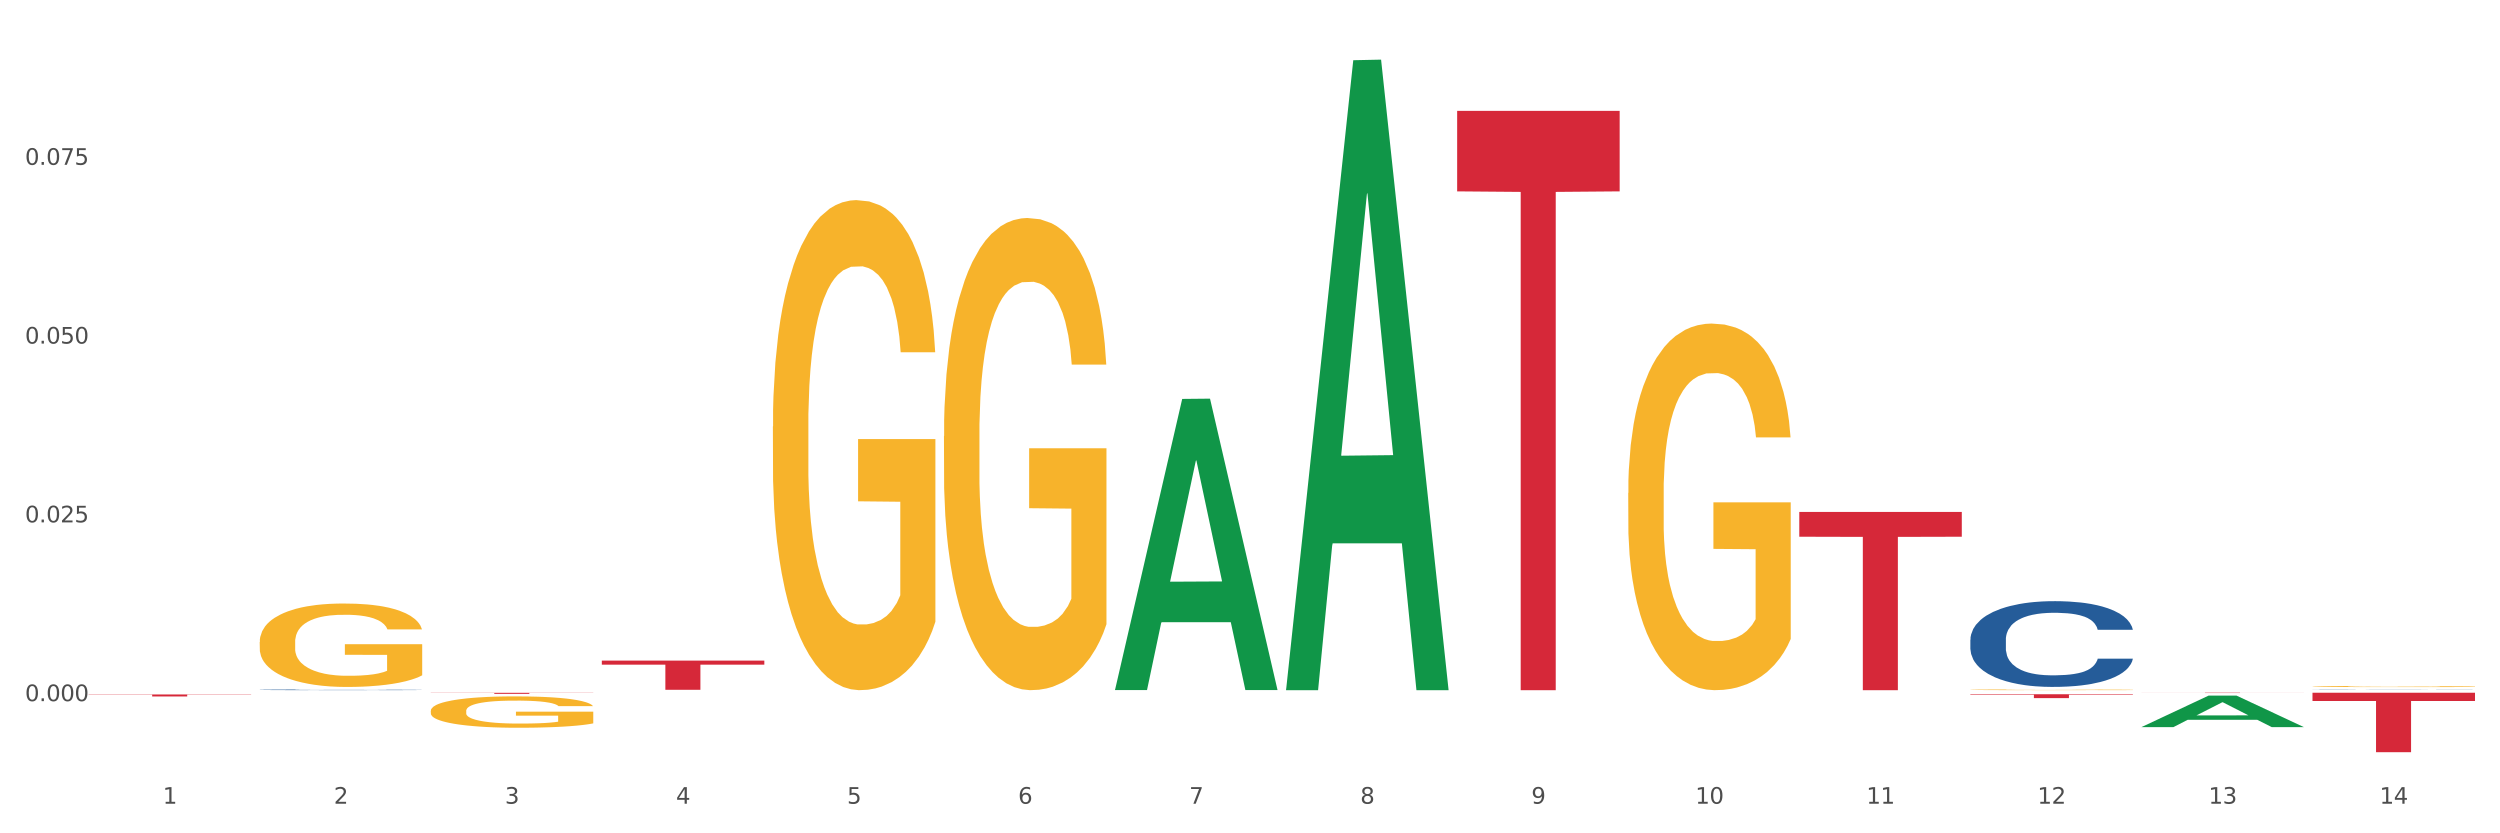 <?xml version="1.0" encoding="utf-8" standalone="no"?>
<!DOCTYPE svg PUBLIC "-//W3C//DTD SVG 1.1//EN"
  "http://www.w3.org/Graphics/SVG/1.1/DTD/svg11.dtd">
<svg xmlns:xlink="http://www.w3.org/1999/xlink" width="1080pt" height="360pt" viewBox="0 0 1080 360" xmlns="http://www.w3.org/2000/svg" version="1.1">
 <rect x="0" y="0" width="1080" height="360" fill="#333333" stroke="none"/>
 <defs>
  <style type="text/css">*{stroke-linejoin: round; stroke-linecap: butt}</style>
 </defs>
 <g id="figure_1">
  <g id="patch_1">
   <path d="M 0 360 
L 1080 360 
L 1080 0 
L 0 0 
z
" style="fill: #ffffff; stroke: #ffffff; stroke-linejoin: miter"/>
  </g>
  <g id="axes_1">
   <g id="matplotlib.axis_1">
    <g id="xtick_1">
     <g id="text_1">
      <!-- 1 -->
      <g style="fill: #4d4d4d" transform="translate(70.332 347.204) scale(0.096 -0.096)">
       <defs>
        <path id="DejaVuSans-31" d="M 794 531 
L 1825 531 
L 1825 4091 
L 703 3866 
L 703 4441 
L 1819 4666 
L 2450 4666 
L 2450 531 
L 3481 531 
L 3481 0 
L 794 0 
L 794 531 
z
" transform="scale(0.016)"/>
       </defs>
       <use xlink:href="#DejaVuSans-31"/>
      </g>
     </g>
    </g>
    <g id="xtick_2">
     <g id="text_2">
      <!-- 2 -->
      <g style="fill: #4d4d4d" transform="translate(144.233 347.204) scale(0.096 -0.096)">
       <defs>
        <path id="DejaVuSans-32" d="M 1228 531 
L 3431 531 
L 3431 0 
L 469 0 
L 469 531 
Q 828 903 1448 1529 
Q 2069 2156 2228 2338 
Q 2531 2678 2651 2914 
Q 2772 3150 2772 3378 
Q 2772 3750 2511 3984 
Q 2250 4219 1831 4219 
Q 1534 4219 1204 4116 
Q 875 4013 500 3803 
L 500 4441 
Q 881 4594 1212 4672 
Q 1544 4750 1819 4750 
Q 2544 4750 2975 4387 
Q 3406 4025 3406 3419 
Q 3406 3131 3298 2873 
Q 3191 2616 2906 2266 
Q 2828 2175 2409 1742 
Q 1991 1309 1228 531 
z
" transform="scale(0.016)"/>
       </defs>
       <use xlink:href="#DejaVuSans-32"/>
      </g>
     </g>
    </g>
    <g id="xtick_3">
     <g id="text_3">
      <!-- 3 -->
      <g style="fill: #4d4d4d" transform="translate(218.134 347.204) scale(0.096 -0.096)">
       <defs>
        <path id="DejaVuSans-33" d="M 2597 2516 
Q 3050 2419 3304 2112 
Q 3559 1806 3559 1356 
Q 3559 666 3084 287 
Q 2609 -91 1734 -91 
Q 1441 -91 1130 -33 
Q 819 25 488 141 
L 488 750 
Q 750 597 1062 519 
Q 1375 441 1716 441 
Q 2309 441 2620 675 
Q 2931 909 2931 1356 
Q 2931 1769 2642 2001 
Q 2353 2234 1838 2234 
L 1294 2234 
L 1294 2753 
L 1863 2753 
Q 2328 2753 2575 2939 
Q 2822 3125 2822 3475 
Q 2822 3834 2567 4026 
Q 2313 4219 1838 4219 
Q 1578 4219 1281 4162 
Q 984 4106 628 3988 
L 628 4550 
Q 988 4650 1302 4700 
Q 1616 4750 1894 4750 
Q 2613 4750 3031 4423 
Q 3450 4097 3450 3541 
Q 3450 3153 3228 2886 
Q 3006 2619 2597 2516 
z
" transform="scale(0.016)"/>
       </defs>
       <use xlink:href="#DejaVuSans-33"/>
      </g>
     </g>
    </g>
    <g id="xtick_4">
     <g id="text_4">
      <!-- 4 -->
      <g style="fill: #4d4d4d" transform="translate(292.034 347.204) scale(0.096 -0.096)">
       <defs>
        <path id="DejaVuSans-34" d="M 2419 4116 
L 825 1625 
L 2419 1625 
L 2419 4116 
z
M 2253 4666 
L 3047 4666 
L 3047 1625 
L 3713 1625 
L 3713 1100 
L 3047 1100 
L 3047 0 
L 2419 0 
L 2419 1100 
L 313 1100 
L 313 1709 
L 2253 4666 
z
" transform="scale(0.016)"/>
       </defs>
       <use xlink:href="#DejaVuSans-34"/>
      </g>
     </g>
    </g>
    <g id="xtick_5">
     <g id="text_5">
      <!-- 5 -->
      <g style="fill: #4d4d4d" transform="translate(365.935 347.204) scale(0.096 -0.096)">
       <defs>
        <path id="DejaVuSans-35" d="M 691 4666 
L 3169 4666 
L 3169 4134 
L 1269 4134 
L 1269 2991 
Q 1406 3038 1543 3061 
Q 1681 3084 1819 3084 
Q 2600 3084 3056 2656 
Q 3513 2228 3513 1497 
Q 3513 744 3044 326 
Q 2575 -91 1722 -91 
Q 1428 -91 1123 -41 
Q 819 9 494 109 
L 494 744 
Q 775 591 1075 516 
Q 1375 441 1709 441 
Q 2250 441 2565 725 
Q 2881 1009 2881 1497 
Q 2881 1984 2565 2268 
Q 2250 2553 1709 2553 
Q 1456 2553 1204 2497 
Q 953 2441 691 2322 
L 691 4666 
z
" transform="scale(0.016)"/>
       </defs>
       <use xlink:href="#DejaVuSans-35"/>
      </g>
     </g>
    </g>
    <g id="xtick_6">
     <g id="text_6">
      <!-- 6 -->
      <g style="fill: #4d4d4d" transform="translate(439.836 347.204) scale(0.096 -0.096)">
       <defs>
        <path id="DejaVuSans-36" d="M 2113 2584 
Q 1688 2584 1439 2293 
Q 1191 2003 1191 1497 
Q 1191 994 1439 701 
Q 1688 409 2113 409 
Q 2538 409 2786 701 
Q 3034 994 3034 1497 
Q 3034 2003 2786 2293 
Q 2538 2584 2113 2584 
z
M 3366 4563 
L 3366 3988 
Q 3128 4100 2886 4159 
Q 2644 4219 2406 4219 
Q 1781 4219 1451 3797 
Q 1122 3375 1075 2522 
Q 1259 2794 1537 2939 
Q 1816 3084 2150 3084 
Q 2853 3084 3261 2657 
Q 3669 2231 3669 1497 
Q 3669 778 3244 343 
Q 2819 -91 2113 -91 
Q 1303 -91 875 529 
Q 447 1150 447 2328 
Q 447 3434 972 4092 
Q 1497 4750 2381 4750 
Q 2619 4750 2861 4703 
Q 3103 4656 3366 4563 
z
" transform="scale(0.016)"/>
       </defs>
       <use xlink:href="#DejaVuSans-36"/>
      </g>
     </g>
    </g>
    <g id="xtick_7">
     <g id="text_7">
      <!-- 7 -->
      <g style="fill: #4d4d4d" transform="translate(513.737 347.204) scale(0.096 -0.096)">
       <defs>
        <path id="DejaVuSans-37" d="M 525 4666 
L 3525 4666 
L 3525 4397 
L 1831 0 
L 1172 0 
L 2766 4134 
L 525 4134 
L 525 4666 
z
" transform="scale(0.016)"/>
       </defs>
       <use xlink:href="#DejaVuSans-37"/>
      </g>
     </g>
    </g>
    <g id="xtick_8">
     <g id="text_8">
      <!-- 8 -->
      <g style="fill: #4d4d4d" transform="translate(587.638 347.204) scale(0.096 -0.096)">
       <defs>
        <path id="DejaVuSans-38" d="M 2034 2216 
Q 1584 2216 1326 1975 
Q 1069 1734 1069 1313 
Q 1069 891 1326 650 
Q 1584 409 2034 409 
Q 2484 409 2743 651 
Q 3003 894 3003 1313 
Q 3003 1734 2745 1975 
Q 2488 2216 2034 2216 
z
M 1403 2484 
Q 997 2584 770 2862 
Q 544 3141 544 3541 
Q 544 4100 942 4425 
Q 1341 4750 2034 4750 
Q 2731 4750 3128 4425 
Q 3525 4100 3525 3541 
Q 3525 3141 3298 2862 
Q 3072 2584 2669 2484 
Q 3125 2378 3379 2068 
Q 3634 1759 3634 1313 
Q 3634 634 3220 271 
Q 2806 -91 2034 -91 
Q 1263 -91 848 271 
Q 434 634 434 1313 
Q 434 1759 690 2068 
Q 947 2378 1403 2484 
z
M 1172 3481 
Q 1172 3119 1398 2916 
Q 1625 2713 2034 2713 
Q 2441 2713 2670 2916 
Q 2900 3119 2900 3481 
Q 2900 3844 2670 4047 
Q 2441 4250 2034 4250 
Q 1625 4250 1398 4047 
Q 1172 3844 1172 3481 
z
" transform="scale(0.016)"/>
       </defs>
       <use xlink:href="#DejaVuSans-38"/>
      </g>
     </g>
    </g>
    <g id="xtick_9">
     <g id="text_9">
      <!-- 9 -->
      <g style="fill: #4d4d4d" transform="translate(661.539 347.204) scale(0.096 -0.096)">
       <defs>
        <path id="DejaVuSans-39" d="M 703 97 
L 703 672 
Q 941 559 1184 500 
Q 1428 441 1663 441 
Q 2288 441 2617 861 
Q 2947 1281 2994 2138 
Q 2813 1869 2534 1725 
Q 2256 1581 1919 1581 
Q 1219 1581 811 2004 
Q 403 2428 403 3163 
Q 403 3881 828 4315 
Q 1253 4750 1959 4750 
Q 2769 4750 3195 4129 
Q 3622 3509 3622 2328 
Q 3622 1225 3098 567 
Q 2575 -91 1691 -91 
Q 1453 -91 1209 -44 
Q 966 3 703 97 
z
M 1959 2075 
Q 2384 2075 2632 2365 
Q 2881 2656 2881 3163 
Q 2881 3666 2632 3958 
Q 2384 4250 1959 4250 
Q 1534 4250 1286 3958 
Q 1038 3666 1038 3163 
Q 1038 2656 1286 2365 
Q 1534 2075 1959 2075 
z
" transform="scale(0.016)"/>
       </defs>
       <use xlink:href="#DejaVuSans-39"/>
      </g>
     </g>
    </g>
    <g id="xtick_10">
     <g id="text_10">
      <!-- 10 -->
      <g style="fill: #4d4d4d" transform="translate(732.386 347.204) scale(0.096 -0.096)">
       <defs>
        <path id="DejaVuSans-30" d="M 2034 4250 
Q 1547 4250 1301 3770 
Q 1056 3291 1056 2328 
Q 1056 1369 1301 889 
Q 1547 409 2034 409 
Q 2525 409 2770 889 
Q 3016 1369 3016 2328 
Q 3016 3291 2770 3770 
Q 2525 4250 2034 4250 
z
M 2034 4750 
Q 2819 4750 3233 4129 
Q 3647 3509 3647 2328 
Q 3647 1150 3233 529 
Q 2819 -91 2034 -91 
Q 1250 -91 836 529 
Q 422 1150 422 2328 
Q 422 3509 836 4129 
Q 1250 4750 2034 4750 
z
" transform="scale(0.016)"/>
       </defs>
       <use xlink:href="#DejaVuSans-31"/>
       <use xlink:href="#DejaVuSans-30" transform="translate(63.623 0)"/>
      </g>
     </g>
    </g>
    <g id="xtick_11">
     <g id="text_11">
      <!-- 11 -->
      <g style="fill: #4d4d4d" transform="translate(806.287 347.204) scale(0.096 -0.096)">
       <use xlink:href="#DejaVuSans-31"/>
       <use xlink:href="#DejaVuSans-31" transform="translate(63.623 0)"/>
      </g>
     </g>
    </g>
    <g id="xtick_12">
     <g id="text_12">
      <!-- 12 -->
      <g style="fill: #4d4d4d" transform="translate(880.187 347.204) scale(0.096 -0.096)">
       <use xlink:href="#DejaVuSans-31"/>
       <use xlink:href="#DejaVuSans-32" transform="translate(63.623 0)"/>
      </g>
     </g>
    </g>
    <g id="xtick_13">
     <g id="text_13">
      <!-- 13 -->
      <g style="fill: #4d4d4d" transform="translate(954.088 347.204) scale(0.096 -0.096)">
       <use xlink:href="#DejaVuSans-31"/>
       <use xlink:href="#DejaVuSans-33" transform="translate(63.623 0)"/>
      </g>
     </g>
    </g>
    <g id="xtick_14">
     <g id="text_14">
      <!-- 14 -->
      <g style="fill: #4d4d4d" transform="translate(1027.989 347.204) scale(0.096 -0.096)">
       <use xlink:href="#DejaVuSans-31"/>
       <use xlink:href="#DejaVuSans-34" transform="translate(63.623 0)"/>
      </g>
     </g>
    </g>
    <g id="xtick_15"/>
    <g id="xtick_16"/>
    <g id="xtick_17"/>
    <g id="xtick_18"/>
    <g id="xtick_19"/>
    <g id="xtick_20"/>
    <g id="xtick_21"/>
    <g id="xtick_22"/>
    <g id="xtick_23"/>
    <g id="xtick_24"/>
    <g id="xtick_25"/>
    <g id="xtick_26"/>
    <g id="xtick_27"/>
   </g>
   <g id="matplotlib.axis_2">
    <g id="ytick_1">
     <g id="text_15">
      <!-- 0.000 -->
      <g style="fill: #4d4d4d" transform="translate(10.8 302.898) scale(0.096 -0.096)">
       <defs>
        <path id="DejaVuSans-2e" d="M 684 794 
L 1344 794 
L 1344 0 
L 684 0 
L 684 794 
z
" transform="scale(0.016)"/>
       </defs>
       <use xlink:href="#DejaVuSans-30"/>
       <use xlink:href="#DejaVuSans-2e" transform="translate(63.623 0)"/>
       <use xlink:href="#DejaVuSans-30" transform="translate(95.41 0)"/>
       <use xlink:href="#DejaVuSans-30" transform="translate(159.033 0)"/>
       <use xlink:href="#DejaVuSans-30" transform="translate(222.656 0)"/>
      </g>
     </g>
    </g>
    <g id="ytick_2">
     <g id="text_16">
      <!-- 0.025 -->
      <g style="fill: #4d4d4d" transform="translate(10.8 225.666) scale(0.096 -0.096)">
       <use xlink:href="#DejaVuSans-30"/>
       <use xlink:href="#DejaVuSans-2e" transform="translate(63.623 0)"/>
       <use xlink:href="#DejaVuSans-30" transform="translate(95.41 0)"/>
       <use xlink:href="#DejaVuSans-32" transform="translate(159.033 0)"/>
       <use xlink:href="#DejaVuSans-35" transform="translate(222.656 0)"/>
      </g>
     </g>
    </g>
    <g id="ytick_3">
     <g id="text_17">
      <!-- 0.050 -->
      <g style="fill: #4d4d4d" transform="translate(10.8 148.434) scale(0.096 -0.096)">
       <use xlink:href="#DejaVuSans-30"/>
       <use xlink:href="#DejaVuSans-2e" transform="translate(63.623 0)"/>
       <use xlink:href="#DejaVuSans-30" transform="translate(95.41 0)"/>
       <use xlink:href="#DejaVuSans-35" transform="translate(159.033 0)"/>
       <use xlink:href="#DejaVuSans-30" transform="translate(222.656 0)"/>
      </g>
     </g>
    </g>
    <g id="ytick_4">
     <g id="text_18">
      <!-- 0.075 -->
      <g style="fill: #4d4d4d" transform="translate(10.8 71.202) scale(0.096 -0.096)">
       <use xlink:href="#DejaVuSans-30"/>
       <use xlink:href="#DejaVuSans-2e" transform="translate(63.623 0)"/>
       <use xlink:href="#DejaVuSans-30" transform="translate(95.41 0)"/>
       <use xlink:href="#DejaVuSans-37" transform="translate(159.033 0)"/>
       <use xlink:href="#DejaVuSans-35" transform="translate(222.656 0)"/>
      </g>
     </g>
    </g>
    <g id="ytick_5"/>
    <g id="ytick_6"/>
    <g id="ytick_7"/>
    <g id="ytick_8"/>
   </g>
   <g id="PolyCollection_1">
    <path d="M 481.688 297.869 
L 481.761 297.751 
L 510.711 172.334 
L 522.726 172.215 
L 551.894 298.105 
L 537.998 298.105 
L 531.701 268.79 
L 501.809 268.79 
L 501.592 269.263 
L 495.512 298.105 
L 481.688 298.105 
L 481.688 297.869 
L 505.573 251.296 
L 527.937 251.177 
L 516.863 199.048 
L 516.719 198.812 
L 516.574 199.167 
L 505.5 251.177 
L 505.573 251.296 
L 481.688 297.869 
z
" clip-path="url(#p46615ae457)" style="fill: #109648"/>
    <path d="M 555.589 297.645 
L 555.661 297.389 
L 584.612 26.015 
L 596.627 25.759 
L 625.795 298.157 
L 611.898 298.157 
L 605.602 234.725 
L 575.71 234.725 
L 575.493 235.748 
L 569.413 298.157 
L 555.589 298.157 
L 555.589 297.645 
L 579.473 196.871 
L 601.838 196.615 
L 590.764 83.82 
L 590.62 83.308 
L 590.475 84.075 
L 579.401 196.615 
L 579.473 196.871 
L 555.589 297.645 
z
" clip-path="url(#p46615ae457)" style="fill: #109648"/>
    <path d="M 925.093 314.092 
L 925.166 314.079 
L 954.117 300.498 
L 966.131 300.485 
L 995.299 314.118 
L 981.403 314.118 
L 975.106 310.943 
L 945.214 310.943 
L 944.997 310.994 
L 938.917 314.118 
L 925.093 314.118 
L 925.093 314.092 
L 948.978 309.049 
L 971.342 309.036 
L 960.269 303.391 
L 960.124 303.365 
L 959.979 303.404 
L 948.905 309.036 
L 948.978 309.049 
L 925.093 314.092 
z
" clip-path="url(#p46615ae457)" style="fill: #109648"/>
    <path d="M 112.184 297.994 
L 112.267 297.994 
L 112.267 297.986 
L 112.516 297.976 
L 113.429 297.957 
L 114.59 297.943 
L 116.582 297.926 
L 117.661 297.919 
L 119.072 297.911 
L 121.976 297.898 
L 125.296 297.888 
L 127.619 297.882 
L 129.362 297.878 
L 133.262 297.871 
L 135.503 297.868 
L 137.826 297.866 
L 139.818 297.864 
L 143.137 297.862 
L 145.793 297.861 
L 148.863 297.861 
L 151.436 297.861 
L 154.838 297.862 
L 159.818 297.866 
L 161.726 297.868 
L 164.299 297.871 
L 166.954 297.875 
L 169.112 297.879 
L 171.602 297.886 
L 174.174 297.894 
L 176.664 297.904 
L 178.406 297.913 
L 179.817 297.923 
L 181.062 297.936 
L 181.975 297.949 
L 182.39 297.96 
L 167.203 297.96 
L 166.788 297.95 
L 165.959 297.939 
L 165.129 297.932 
L 164.216 297.926 
L 162.805 297.919 
L 161.56 297.915 
L 159.486 297.91 
L 157.577 297.906 
L 156 297.905 
L 154.092 297.903 
L 150.025 297.901 
L 147.121 297.901 
L 145.295 297.902 
L 143.055 297.903 
L 141.146 297.905 
L 138.905 297.908 
L 137.163 297.912 
L 135.42 297.916 
L 134.424 297.92 
L 132.93 297.926 
L 131.934 297.93 
L 130.607 297.939 
L 129.86 297.945 
L 128.532 297.96 
L 127.951 297.971 
L 127.702 297.979 
L 127.536 297.988 
L 127.536 298.03 
L 128.034 298.049 
L 128.449 298.057 
L 129.113 298.066 
L 130.358 298.078 
L 132.183 298.09 
L 134.092 298.098 
L 135.669 298.103 
L 137.163 298.107 
L 138.656 298.11 
L 140.482 298.113 
L 141.976 298.114 
L 144.216 298.116 
L 146.872 298.117 
L 148.946 298.117 
L 153.179 298.115 
L 155.087 298.114 
L 156.913 298.112 
L 158.905 298.109 
L 160.481 298.106 
L 161.394 298.103 
L 162.888 298.098 
L 164.05 298.093 
L 165.046 298.087 
L 165.71 298.081 
L 166.456 298.073 
L 167.037 298.064 
L 167.203 298.059 
L 182.39 298.059 
L 182.058 298.069 
L 181.477 298.078 
L 180.315 298.091 
L 179.402 298.098 
L 177.991 298.107 
L 176.498 298.115 
L 174.423 298.123 
L 172.514 298.129 
L 170.523 298.135 
L 168.365 298.14 
L 164.465 298.146 
L 163.054 298.148 
L 160.067 298.151 
L 157.743 298.153 
L 154.341 298.155 
L 150.855 298.156 
L 147.204 298.157 
L 143.967 298.156 
L 140.399 298.154 
L 138.158 298.153 
L 135.669 298.15 
L 132.764 298.147 
L 130.026 298.142 
L 127.453 298.137 
L 125.047 298.13 
L 122.806 298.123 
L 119.902 298.112 
L 117.744 298.1 
L 116.167 298.09 
L 115.088 298.081 
L 114.01 298.07 
L 113.429 298.062 
L 112.516 298.043 
L 112.184 298.025 
L 112.184 297.994 
z
" clip-path="url(#p46615ae457)" style="fill: #255c99"/>
    <path d="M 998.994 297.973 
L 999.077 297.973 
L 999.077 297.97 
L 999.326 297.965 
L 1000.239 297.958 
L 1001.401 297.952 
L 1003.392 297.945 
L 1004.471 297.943 
L 1005.882 297.939 
L 1008.786 297.934 
L 1012.106 297.93 
L 1014.43 297.928 
L 1016.172 297.926 
L 1020.073 297.923 
L 1022.313 297.922 
L 1024.637 297.921 
L 1026.628 297.921 
L 1029.948 297.92 
L 1032.603 297.92 
L 1035.674 297.919 
L 1038.246 297.92 
L 1041.649 297.92 
L 1046.628 297.921 
L 1048.537 297.922 
L 1051.109 297.923 
L 1053.765 297.925 
L 1055.922 297.927 
L 1058.412 297.929 
L 1060.984 297.933 
L 1063.474 297.937 
L 1065.217 297.94 
L 1066.627 297.944 
L 1067.872 297.949 
L 1068.785 297.955 
L 1069.2 297.959 
L 1054.014 297.959 
L 1053.599 297.955 
L 1052.769 297.951 
L 1051.939 297.948 
L 1051.026 297.945 
L 1049.615 297.943 
L 1048.371 297.941 
L 1046.296 297.939 
L 1044.387 297.938 
L 1042.811 297.937 
L 1040.902 297.936 
L 1036.836 297.936 
L 1033.931 297.936 
L 1032.105 297.936 
L 1029.865 297.936 
L 1027.956 297.937 
L 1025.716 297.938 
L 1023.973 297.94 
L 1022.23 297.942 
L 1021.234 297.943 
L 1019.741 297.945 
L 1018.745 297.947 
L 1017.417 297.951 
L 1016.67 297.953 
L 1015.342 297.959 
L 1014.761 297.964 
L 1014.512 297.967 
L 1014.347 297.97 
L 1014.347 297.987 
L 1014.844 297.995 
L 1015.259 297.998 
L 1015.923 298.002 
L 1017.168 298.007 
L 1018.994 298.011 
L 1020.902 298.015 
L 1022.479 298.017 
L 1023.973 298.018 
L 1025.467 298.019 
L 1027.292 298.02 
L 1028.786 298.021 
L 1031.027 298.022 
L 1033.682 298.022 
L 1035.757 298.022 
L 1039.989 298.021 
L 1041.898 298.021 
L 1043.723 298.02 
L 1045.715 298.019 
L 1047.292 298.018 
L 1048.205 298.017 
L 1049.698 298.015 
L 1050.86 298.013 
L 1051.856 298.01 
L 1052.52 298.008 
L 1053.267 298.005 
L 1053.848 298.001 
L 1054.014 297.999 
L 1069.2 297.999 
L 1068.868 298.003 
L 1068.287 298.007 
L 1067.125 298.012 
L 1066.213 298.015 
L 1064.802 298.018 
L 1063.308 298.021 
L 1061.233 298.025 
L 1059.325 298.027 
L 1057.333 298.029 
L 1055.175 298.031 
L 1051.275 298.034 
L 1049.864 298.035 
L 1046.877 298.036 
L 1044.553 298.037 
L 1041.151 298.038 
L 1037.665 298.038 
L 1034.014 298.038 
L 1030.778 298.038 
L 1027.209 298.037 
L 1024.969 298.037 
L 1022.479 298.036 
L 1019.575 298.034 
L 1016.836 298.032 
L 1014.264 298.03 
L 1011.857 298.028 
L 1009.616 298.025 
L 1006.712 298.02 
L 1004.554 298.016 
L 1002.977 298.011 
L 1001.899 298.008 
L 1000.82 298.003 
L 1000.239 298 
L 999.326 297.992 
L 998.994 297.985 
L 998.994 297.973 
z
" clip-path="url(#p46615ae457)" style="fill: #255c99"/>
    <path d="M 851.192 276.347 
L 851.275 276.314 
L 851.275 275.366 
L 851.524 274.08 
L 852.437 271.712 
L 853.599 269.918 
L 855.591 267.82 
L 856.67 266.941 
L 858.08 265.959 
L 860.985 264.369 
L 864.304 263.016 
L 866.628 262.271 
L 868.37 261.798 
L 872.271 260.952 
L 874.511 260.579 
L 876.835 260.275 
L 878.827 260.072 
L 882.146 259.835 
L 884.802 259.733 
L 887.872 259.7 
L 890.445 259.733 
L 893.847 259.869 
L 898.826 260.275 
L 900.735 260.512 
L 903.307 260.918 
L 905.963 261.459 
L 908.121 262.001 
L 910.61 262.779 
L 913.183 263.794 
L 915.672 265.08 
L 917.415 266.264 
L 918.826 267.516 
L 920.071 269.039 
L 920.983 270.697 
L 921.398 272.084 
L 906.212 272.084 
L 905.797 270.832 
L 904.967 269.478 
L 904.137 268.565 
L 903.224 267.82 
L 901.814 266.975 
L 900.569 266.433 
L 898.494 265.79 
L 896.586 265.384 
L 895.009 265.147 
L 893.1 264.944 
L 889.034 264.741 
L 886.129 264.741 
L 884.304 264.809 
L 882.063 264.978 
L 880.154 265.215 
L 877.914 265.621 
L 876.171 266.061 
L 874.428 266.636 
L 873.433 267.042 
L 871.939 267.787 
L 870.943 268.396 
L 869.615 269.445 
L 868.868 270.189 
L 867.541 272.118 
L 866.96 273.539 
L 866.711 274.52 
L 866.545 275.603 
L 866.545 280.882 
L 867.043 283.25 
L 867.458 284.265 
L 868.122 285.416 
L 869.366 286.904 
L 871.192 288.359 
L 873.101 289.408 
L 874.677 290.051 
L 876.171 290.525 
L 877.665 290.897 
L 879.491 291.236 
L 880.984 291.439 
L 883.225 291.642 
L 885.88 291.743 
L 887.955 291.743 
L 892.187 291.574 
L 894.096 291.405 
L 895.922 291.168 
L 897.913 290.796 
L 899.49 290.39 
L 900.403 290.085 
L 901.897 289.442 
L 903.058 288.765 
L 904.054 287.987 
L 904.718 287.311 
L 905.465 286.295 
L 906.046 285.145 
L 906.212 284.536 
L 921.398 284.536 
L 921.066 285.754 
L 920.485 286.938 
L 919.324 288.529 
L 918.411 289.442 
L 917 290.559 
L 915.506 291.506 
L 913.432 292.555 
L 911.523 293.333 
L 909.531 294.01 
L 907.374 294.619 
L 903.473 295.465 
L 902.063 295.702 
L 899.075 296.108 
L 896.752 296.345 
L 893.349 296.582 
L 889.864 296.717 
L 886.212 296.751 
L 882.976 296.683 
L 879.408 296.48 
L 877.167 296.277 
L 874.677 295.973 
L 871.773 295.499 
L 869.034 294.924 
L 866.462 294.247 
L 864.055 293.469 
L 861.815 292.589 
L 858.91 291.134 
L 856.752 289.713 
L 855.176 288.393 
L 854.097 287.277 
L 853.018 285.856 
L 852.437 284.874 
L 851.524 282.506 
L 851.192 280.306 
L 851.192 276.347 
z
" clip-path="url(#p46615ae457)" style="fill: #255c99"/>
    <path d="M 407.787 188.431 
L 407.87 188.245 
L 407.87 181.538 
L 408.036 175.763 
L 408.865 161.792 
L 410.108 150.242 
L 411.02 144.094 
L 411.932 139.064 
L 413.009 134.034 
L 414.335 128.818 
L 416.739 121.18 
L 418.231 117.268 
L 420.055 113.17 
L 423.37 107.208 
L 425.774 103.855 
L 428.261 101.061 
L 432.322 97.708 
L 434.974 96.217 
L 437.793 95.099 
L 441.191 94.354 
L 443.761 94.168 
L 449.397 94.727 
L 454.204 96.403 
L 456.525 97.708 
L 459.509 99.943 
L 461.084 101.433 
L 463.654 104.414 
L 466.306 108.326 
L 468.129 111.679 
L 470.865 118.013 
L 472.937 124.347 
L 474.843 132.171 
L 475.838 137.574 
L 476.584 142.604 
L 477.247 148.379 
L 477.91 157.507 
L 462.99 157.507 
L 462.41 150.987 
L 461.498 144.839 
L 460.172 138.878 
L 459.012 135.152 
L 457.023 130.495 
L 455.199 127.514 
L 453.293 125.279 
L 450.972 123.416 
L 449.148 122.484 
L 446.579 121.739 
L 441.523 121.925 
L 438.124 123.416 
L 435.803 125.279 
L 434.311 126.955 
L 432.985 128.818 
L 431.493 131.426 
L 429.753 135.338 
L 428.509 138.878 
L 427.266 143.349 
L 426.271 147.82 
L 425.359 153.036 
L 424.613 158.625 
L 424.033 164.4 
L 423.536 171.479 
L 423.122 183.215 
L 423.122 208.737 
L 423.287 214.512 
L 423.702 222.15 
L 424.199 227.925 
L 425.028 234.818 
L 425.774 239.475 
L 427.183 246.181 
L 428.758 251.77 
L 430.001 255.31 
L 431.244 258.29 
L 433.4 262.389 
L 435.803 265.742 
L 437.876 267.791 
L 440.694 269.654 
L 442.6 270.399 
L 444.258 270.772 
L 448.319 270.772 
L 451.22 270.213 
L 454.453 268.909 
L 456.94 267.232 
L 459.012 265.183 
L 461.333 261.83 
L 462.825 258.663 
L 462.825 219.728 
L 444.589 219.542 
L 444.589 193.647 
L 477.993 193.647 
L 477.993 269.654 
L 476.584 273.566 
L 475.009 277.106 
L 473.351 280.273 
L 470.865 284.185 
L 467.881 287.911 
L 465.228 290.519 
L 462.41 292.754 
L 459.095 294.803 
L 454.785 296.666 
L 452.132 297.411 
L 448.817 297.97 
L 444.921 298.157 
L 441.523 297.784 
L 438.207 296.852 
L 434.726 295.176 
L 431.327 292.754 
L 428.758 290.332 
L 426.188 287.352 
L 423.453 283.44 
L 421.298 279.714 
L 419.64 276.36 
L 417.817 272.076 
L 415.827 266.487 
L 414.335 261.457 
L 413.009 256.241 
L 411.6 249.535 
L 410.605 243.76 
L 409.611 236.494 
L 409.031 231.092 
L 408.368 222.709 
L 407.87 210.972 
L 407.787 188.431 
z
" clip-path="url(#p46615ae457)" style="fill: #f7b32b"/>
    <path d="M 38.283 300.003 
L 108.489 300.003 
L 108.489 300.125 
L 80.872 300.126 
L 80.872 300.883 
L 65.733 300.883 
L 65.733 300.126 
L 38.283 300.125 
L 38.283 300.004 
L 38.283 300.003 
z
" clip-path="url(#p46615ae457)" style="fill: #d62839"/>
    <path d="M 777.292 221.166 
L 847.497 221.166 
L 847.497 231.865 
L 819.881 231.938 
L 819.881 298.157 
L 804.742 298.157 
L 804.742 231.938 
L 777.292 231.865 
L 777.292 221.239 
L 777.292 221.166 
z
" clip-path="url(#p46615ae457)" style="fill: #d62839"/>
    <path d="M 851.192 299.912 
L 921.398 299.912 
L 921.398 300.145 
L 893.782 300.146 
L 893.782 301.589 
L 878.643 301.589 
L 878.643 300.146 
L 851.192 300.145 
L 851.192 299.913 
L 851.192 299.912 
z
" clip-path="url(#p46615ae457)" style="fill: #d62839"/>
    <path d="M 259.986 285.372 
L 330.191 285.372 
L 330.191 287.126 
L 302.575 287.137 
L 302.575 297.992 
L 287.436 297.992 
L 287.436 287.137 
L 259.986 287.126 
L 259.986 285.384 
L 259.986 285.372 
z
" clip-path="url(#p46615ae457)" style="fill: #d62839"/>
    <path d="M 629.49 47.892 
L 699.696 47.892 
L 699.696 82.67 
L 672.079 82.905 
L 672.079 298.157 
L 656.94 298.157 
L 656.94 82.905 
L 629.49 82.67 
L 629.49 48.127 
L 629.49 47.892 
z
" clip-path="url(#p46615ae457)" style="fill: #d62839"/>
    <path d="M 925.093 299.25 
L 995.299 299.25 
L 995.299 299.27 
L 967.683 299.27 
L 967.683 299.391 
L 952.543 299.391 
L 952.543 299.27 
L 925.093 299.27 
L 925.093 299.251 
L 925.093 299.25 
z
" clip-path="url(#p46615ae457)" style="fill: #d62839"/>
    <path d="M 998.994 299.25 
L 1069.2 299.25 
L 1069.2 302.822 
L 1041.583 302.846 
L 1041.583 324.95 
L 1026.444 324.95 
L 1026.444 302.846 
L 998.994 302.822 
L 998.994 299.275 
L 998.994 299.25 
z
" clip-path="url(#p46615ae457)" style="fill: #d62839"/>
    <path d="M 186.085 299.292 
L 256.291 299.292 
L 256.291 299.355 
L 228.674 299.355 
L 228.674 299.744 
L 213.535 299.744 
L 213.535 299.355 
L 186.085 299.355 
L 186.085 299.292 
L 186.085 299.292 
z
" clip-path="url(#p46615ae457)" style="fill: #d62839"/>
    <path d="M 998.994 296.573 
L 999.077 296.572 
L 999.077 296.557 
L 999.243 296.543 
L 1000.072 296.511 
L 1001.315 296.485 
L 1002.227 296.47 
L 1003.139 296.459 
L 1004.216 296.447 
L 1005.542 296.435 
L 1007.946 296.418 
L 1009.438 296.409 
L 1011.262 296.399 
L 1014.577 296.385 
L 1016.981 296.378 
L 1019.467 296.371 
L 1023.529 296.363 
L 1026.181 296.36 
L 1029 296.357 
L 1032.398 296.356 
L 1034.967 296.355 
L 1040.604 296.357 
L 1045.411 296.36 
L 1047.732 296.363 
L 1050.716 296.369 
L 1052.291 296.372 
L 1054.86 296.379 
L 1057.513 296.388 
L 1059.336 296.396 
L 1062.072 296.41 
L 1064.144 296.425 
L 1066.05 296.443 
L 1067.045 296.455 
L 1067.791 296.467 
L 1068.454 296.48 
L 1069.117 296.501 
L 1054.197 296.501 
L 1053.617 296.486 
L 1052.705 296.472 
L 1051.379 296.458 
L 1050.219 296.45 
L 1048.229 296.439 
L 1046.406 296.432 
L 1044.499 296.427 
L 1042.179 296.423 
L 1040.355 296.421 
L 1037.786 296.419 
L 1032.729 296.419 
L 1029.331 296.423 
L 1027.01 296.427 
L 1025.518 296.431 
L 1024.192 296.435 
L 1022.7 296.441 
L 1020.959 296.45 
L 1019.716 296.458 
L 1018.473 296.469 
L 1017.478 296.479 
L 1016.566 296.491 
L 1015.82 296.504 
L 1015.24 296.517 
L 1014.743 296.533 
L 1014.328 296.561 
L 1014.328 296.619 
L 1014.494 296.633 
L 1014.909 296.65 
L 1015.406 296.664 
L 1016.235 296.679 
L 1016.981 296.69 
L 1018.39 296.706 
L 1019.965 296.719 
L 1021.208 296.727 
L 1022.451 296.734 
L 1024.606 296.743 
L 1027.01 296.751 
L 1029.082 296.755 
L 1031.901 296.76 
L 1033.807 296.761 
L 1035.465 296.762 
L 1039.526 296.762 
L 1042.427 296.761 
L 1045.66 296.758 
L 1048.147 296.754 
L 1050.219 296.749 
L 1052.54 296.742 
L 1054.032 296.734 
L 1054.032 296.645 
L 1035.796 296.644 
L 1035.796 296.585 
L 1069.2 296.585 
L 1069.2 296.76 
L 1067.791 296.769 
L 1066.216 296.777 
L 1064.558 296.784 
L 1062.072 296.793 
L 1059.088 296.802 
L 1056.435 296.808 
L 1053.617 296.813 
L 1050.302 296.818 
L 1045.991 296.822 
L 1043.339 296.824 
L 1040.024 296.825 
L 1036.128 296.825 
L 1032.729 296.825 
L 1029.414 296.822 
L 1025.933 296.819 
L 1022.534 296.813 
L 1019.965 296.807 
L 1017.395 296.801 
L 1014.66 296.792 
L 1012.505 296.783 
L 1010.847 296.775 
L 1009.024 296.765 
L 1007.034 296.752 
L 1005.542 296.741 
L 1004.216 296.729 
L 1002.807 296.713 
L 1001.812 296.7 
L 1000.818 296.683 
L 1000.237 296.671 
L 999.574 296.652 
L 999.077 296.624 
L 998.994 296.573 
z
" clip-path="url(#p46615ae457)" style="fill: #f7b32b"/>
    <path d="M 703.391 212.962 
L 703.474 212.817 
L 703.474 207.61 
L 703.639 203.126 
L 704.468 192.278 
L 705.712 183.31 
L 706.623 178.536 
L 707.535 174.631 
L 708.613 170.726 
L 709.939 166.676 
L 712.343 160.745 
L 713.835 157.708 
L 715.658 154.526 
L 718.974 149.897 
L 721.377 147.293 
L 723.864 145.124 
L 727.925 142.52 
L 730.578 141.363 
L 733.396 140.495 
L 736.794 139.917 
L 739.364 139.772 
L 745 140.206 
L 749.808 141.508 
L 752.129 142.52 
L 755.113 144.256 
L 756.687 145.413 
L 759.257 147.727 
L 761.909 150.765 
L 763.733 153.368 
L 766.468 158.286 
L 768.54 163.204 
L 770.447 169.279 
L 771.441 173.474 
L 772.187 177.379 
L 772.851 181.863 
L 773.514 188.951 
L 758.594 188.951 
L 758.014 183.888 
L 757.102 179.115 
L 755.776 174.486 
L 754.615 171.594 
L 752.626 167.977 
L 750.802 165.663 
L 748.896 163.927 
L 746.575 162.481 
L 744.752 161.758 
L 742.182 161.179 
L 737.126 161.324 
L 733.728 162.481 
L 731.407 163.927 
L 729.915 165.229 
L 728.589 166.676 
L 727.097 168.701 
L 725.356 171.738 
L 724.113 174.486 
L 722.869 177.958 
L 721.875 181.429 
L 720.963 185.479 
L 720.217 189.819 
L 719.637 194.303 
L 719.139 199.799 
L 718.725 208.912 
L 718.725 228.728 
L 718.891 233.212 
L 719.305 239.142 
L 719.802 243.626 
L 720.631 248.978 
L 721.377 252.594 
L 722.786 257.801 
L 724.361 262.14 
L 725.605 264.889 
L 726.848 267.203 
L 729.003 270.385 
L 731.407 272.989 
L 733.479 274.58 
L 736.297 276.026 
L 738.204 276.605 
L 739.861 276.894 
L 743.923 276.894 
L 746.824 276.46 
L 750.056 275.447 
L 752.543 274.146 
L 754.615 272.555 
L 756.936 269.951 
L 758.428 267.492 
L 758.428 237.262 
L 740.193 237.117 
L 740.193 217.012 
L 773.597 217.012 
L 773.597 276.026 
L 772.187 279.064 
L 770.613 281.812 
L 768.955 284.271 
L 766.468 287.308 
L 763.484 290.201 
L 760.832 292.226 
L 758.014 293.962 
L 754.698 295.553 
L 750.388 296.999 
L 747.736 297.578 
L 744.42 298.012 
L 740.524 298.157 
L 737.126 297.867 
L 733.811 297.144 
L 730.329 295.842 
L 726.931 293.962 
L 724.361 292.081 
L 721.792 289.767 
L 719.057 286.73 
L 716.901 283.837 
L 715.244 281.233 
L 713.42 277.906 
L 711.431 273.567 
L 709.939 269.662 
L 708.613 265.612 
L 707.204 260.405 
L 706.209 255.921 
L 705.214 250.28 
L 704.634 246.085 
L 703.971 239.576 
L 703.474 230.463 
L 703.391 212.962 
z
" clip-path="url(#p46615ae457)" style="fill: #f7b32b"/>
    <path d="M 112.184 277.377 
L 112.267 277.344 
L 112.267 276.158 
L 112.433 275.138 
L 113.261 272.669 
L 114.505 270.628 
L 115.416 269.541 
L 116.328 268.652 
L 117.406 267.764 
L 118.732 266.842 
L 121.136 265.492 
L 122.628 264.801 
L 124.451 264.076 
L 127.767 263.023 
L 130.17 262.43 
L 132.657 261.937 
L 136.719 261.344 
L 139.371 261.081 
L 142.189 260.883 
L 145.588 260.751 
L 148.157 260.719 
L 153.793 260.817 
L 158.601 261.114 
L 160.922 261.344 
L 163.906 261.739 
L 165.481 262.002 
L 168.05 262.529 
L 170.703 263.221 
L 172.526 263.813 
L 175.261 264.932 
L 177.334 266.052 
L 179.24 267.434 
L 180.235 268.389 
L 180.981 269.278 
L 181.644 270.299 
L 182.307 271.912 
L 167.387 271.912 
L 166.807 270.759 
L 165.895 269.673 
L 164.569 268.62 
L 163.408 267.961 
L 161.419 267.138 
L 159.596 266.611 
L 157.689 266.216 
L 155.368 265.887 
L 153.545 265.723 
L 150.975 265.591 
L 145.919 265.624 
L 142.521 265.887 
L 140.2 266.216 
L 138.708 266.513 
L 137.382 266.842 
L 135.89 267.303 
L 134.149 267.994 
L 132.906 268.62 
L 131.662 269.41 
L 130.668 270.2 
L 129.756 271.122 
L 129.01 272.109 
L 128.43 273.13 
L 127.933 274.381 
L 127.518 276.455 
L 127.518 280.965 
L 127.684 281.986 
L 128.098 283.335 
L 128.596 284.356 
L 129.424 285.574 
L 130.17 286.397 
L 131.58 287.582 
L 133.154 288.57 
L 134.398 289.195 
L 135.641 289.722 
L 137.796 290.446 
L 140.2 291.039 
L 142.272 291.401 
L 145.09 291.73 
L 146.997 291.862 
L 148.654 291.928 
L 152.716 291.928 
L 155.617 291.829 
L 158.85 291.598 
L 161.336 291.302 
L 163.408 290.94 
L 165.729 290.347 
L 167.221 289.788 
L 167.221 282.907 
L 148.986 282.874 
L 148.986 278.298 
L 182.39 278.298 
L 182.39 291.73 
L 180.981 292.422 
L 179.406 293.047 
L 177.748 293.607 
L 175.261 294.298 
L 172.277 294.956 
L 169.625 295.417 
L 166.807 295.812 
L 163.491 296.175 
L 159.181 296.504 
L 156.529 296.635 
L 153.213 296.734 
L 149.318 296.767 
L 145.919 296.701 
L 142.604 296.537 
L 139.122 296.24 
L 135.724 295.812 
L 133.154 295.384 
L 130.585 294.858 
L 127.85 294.166 
L 125.695 293.508 
L 124.037 292.915 
L 122.213 292.158 
L 120.224 291.171 
L 118.732 290.282 
L 117.406 289.36 
L 115.997 288.175 
L 115.002 287.154 
L 114.007 285.87 
L 113.427 284.916 
L 112.764 283.434 
L 112.267 281.36 
L 112.184 277.377 
z
" clip-path="url(#p46615ae457)" style="fill: #f7b32b"/>
    <path d="M 186.085 307.102 
L 186.168 307.09 
L 186.168 306.644 
L 186.333 306.26 
L 187.162 305.332 
L 188.406 304.564 
L 189.317 304.156 
L 190.229 303.822 
L 191.307 303.487 
L 192.633 303.141 
L 195.037 302.633 
L 196.529 302.373 
L 198.352 302.101 
L 201.668 301.705 
L 204.071 301.482 
L 206.558 301.296 
L 210.619 301.073 
L 213.272 300.974 
L 216.09 300.9 
L 219.488 300.85 
L 222.058 300.838 
L 227.694 300.875 
L 232.502 300.987 
L 234.823 301.073 
L 237.807 301.222 
L 239.381 301.321 
L 241.951 301.519 
L 244.603 301.779 
L 246.427 302.002 
L 249.162 302.423 
L 251.234 302.844 
L 253.141 303.364 
L 254.135 303.723 
L 254.881 304.057 
L 255.545 304.441 
L 256.208 305.047 
L 241.288 305.047 
L 240.708 304.614 
L 239.796 304.205 
L 238.47 303.809 
L 237.309 303.562 
L 235.32 303.252 
L 233.496 303.054 
L 231.59 302.906 
L 229.269 302.782 
L 227.446 302.72 
L 224.876 302.67 
L 219.82 302.683 
L 216.422 302.782 
L 214.101 302.906 
L 212.609 303.017 
L 211.283 303.141 
L 209.791 303.314 
L 208.05 303.574 
L 206.807 303.809 
L 205.563 304.106 
L 204.569 304.403 
L 203.657 304.75 
L 202.911 305.122 
L 202.331 305.505 
L 201.833 305.976 
L 201.419 306.756 
L 201.419 308.452 
L 201.585 308.836 
L 201.999 309.343 
L 202.496 309.727 
L 203.325 310.185 
L 204.071 310.494 
L 205.48 310.94 
L 207.055 311.311 
L 208.299 311.547 
L 209.542 311.745 
L 211.697 312.017 
L 214.101 312.24 
L 216.173 312.376 
L 218.991 312.5 
L 220.898 312.549 
L 222.555 312.574 
L 226.617 312.574 
L 229.518 312.537 
L 232.75 312.45 
L 235.237 312.339 
L 237.309 312.203 
L 239.63 311.98 
L 241.122 311.77 
L 241.122 309.182 
L 222.887 309.17 
L 222.887 307.449 
L 256.291 307.449 
L 256.291 312.5 
L 254.881 312.76 
L 253.307 312.995 
L 251.649 313.206 
L 249.162 313.466 
L 246.178 313.713 
L 243.526 313.887 
L 240.708 314.035 
L 237.392 314.171 
L 233.082 314.295 
L 230.43 314.345 
L 227.114 314.382 
L 223.218 314.394 
L 219.82 314.369 
L 216.504 314.307 
L 213.023 314.196 
L 209.625 314.035 
L 207.055 313.874 
L 204.486 313.676 
L 201.75 313.416 
L 199.595 313.168 
L 197.938 312.946 
L 196.114 312.661 
L 194.125 312.289 
L 192.633 311.955 
L 191.307 311.609 
L 189.898 311.163 
L 188.903 310.779 
L 187.908 310.296 
L 187.328 309.937 
L 186.665 309.38 
L 186.168 308.6 
L 186.085 307.102 
z
" clip-path="url(#p46615ae457)" style="fill: #f7b32b"/>
    <path d="M 333.886 184.275 
L 333.969 184.082 
L 333.969 177.121 
L 334.135 171.127 
L 334.964 156.626 
L 336.207 144.639 
L 337.119 138.258 
L 338.031 133.038 
L 339.108 127.818 
L 340.435 122.404 
L 342.838 114.477 
L 344.33 110.416 
L 346.154 106.163 
L 349.469 99.975 
L 351.873 96.495 
L 354.36 93.595 
L 358.421 90.115 
L 361.074 88.568 
L 363.892 87.408 
L 367.29 86.635 
L 369.86 86.441 
L 375.496 87.021 
L 380.304 88.761 
L 382.624 90.115 
L 385.608 92.435 
L 387.183 93.982 
L 389.753 97.075 
L 392.405 101.136 
L 394.229 104.616 
L 396.964 111.19 
L 399.036 117.763 
L 400.943 125.884 
L 401.937 131.491 
L 402.683 136.711 
L 403.346 142.705 
L 404.009 152.179 
L 389.09 152.179 
L 388.509 145.412 
L 387.598 139.032 
L 386.271 132.845 
L 385.111 128.978 
L 383.122 124.144 
L 381.298 121.05 
L 379.392 118.73 
L 377.071 116.797 
L 375.247 115.83 
L 372.678 115.057 
L 367.622 115.25 
L 364.223 116.797 
L 361.902 118.73 
L 360.41 120.47 
L 359.084 122.404 
L 357.592 125.111 
L 355.852 129.171 
L 354.608 132.845 
L 353.365 137.485 
L 352.37 142.125 
L 351.459 147.539 
L 350.713 153.339 
L 350.132 159.333 
L 349.635 166.68 
L 349.221 178.861 
L 349.221 205.35 
L 349.386 211.344 
L 349.801 219.271 
L 350.298 225.265 
L 351.127 232.418 
L 351.873 237.252 
L 353.282 244.213 
L 354.857 250.013 
L 356.1 253.687 
L 357.344 256.78 
L 359.499 261.034 
L 361.902 264.514 
L 363.975 266.641 
L 366.793 268.574 
L 368.699 269.348 
L 370.357 269.734 
L 374.418 269.734 
L 377.32 269.154 
L 380.552 267.801 
L 383.039 266.061 
L 385.111 263.934 
L 387.432 260.454 
L 388.924 257.167 
L 388.924 216.757 
L 370.689 216.564 
L 370.689 189.689 
L 404.092 189.689 
L 404.092 268.574 
L 402.683 272.635 
L 401.108 276.308 
L 399.451 279.595 
L 396.964 283.655 
L 393.98 287.522 
L 391.328 290.229 
L 388.509 292.549 
L 385.194 294.676 
L 380.884 296.61 
L 378.231 297.383 
L 374.916 297.963 
L 371.02 298.157 
L 367.622 297.77 
L 364.306 296.803 
L 360.825 295.063 
L 357.427 292.549 
L 354.857 290.036 
L 352.287 286.942 
L 349.552 282.882 
L 347.397 279.015 
L 345.739 275.535 
L 343.916 271.088 
L 341.927 265.287 
L 340.435 260.067 
L 339.108 254.653 
L 337.699 247.693 
L 336.705 241.699 
L 335.71 234.159 
L 335.13 228.551 
L 334.467 219.851 
L 333.969 207.67 
L 333.886 184.275 
z
" clip-path="url(#p46615ae457)" style="fill: #f7b32b"/>
    <path d="M 851.192 297.989 
L 851.275 297.989 
L 851.275 297.978 
L 851.441 297.97 
L 852.27 297.948 
L 853.513 297.931 
L 854.425 297.921 
L 855.337 297.914 
L 856.414 297.906 
L 857.741 297.898 
L 860.144 297.886 
L 861.636 297.88 
L 863.46 297.874 
L 866.775 297.865 
L 869.179 297.86 
L 871.666 297.855 
L 875.727 297.85 
L 878.38 297.848 
L 881.198 297.846 
L 884.596 297.845 
L 887.166 297.845 
L 892.802 297.846 
L 897.61 297.848 
L 899.93 297.85 
L 902.914 297.854 
L 904.489 297.856 
L 907.059 297.861 
L 909.711 297.867 
L 911.535 297.872 
L 914.27 297.881 
L 916.342 297.891 
L 918.249 297.903 
L 919.243 297.911 
L 919.989 297.919 
L 920.652 297.928 
L 921.315 297.942 
L 906.396 297.942 
L 905.815 297.932 
L 904.904 297.922 
L 903.577 297.913 
L 902.417 297.908 
L 900.428 297.9 
L 898.604 297.896 
L 896.698 297.892 
L 894.377 297.89 
L 892.553 297.888 
L 889.984 297.887 
L 884.928 297.887 
L 881.529 297.89 
L 879.208 297.892 
L 877.717 297.895 
L 876.39 297.898 
L 874.898 297.902 
L 873.158 297.908 
L 871.914 297.913 
L 870.671 297.92 
L 869.676 297.927 
L 868.765 297.935 
L 868.019 297.943 
L 867.438 297.952 
L 866.941 297.963 
L 866.527 297.981 
L 866.527 298.02 
L 866.692 298.029 
L 867.107 298.04 
L 867.604 298.049 
L 868.433 298.06 
L 869.179 298.067 
L 870.588 298.077 
L 872.163 298.086 
L 873.406 298.091 
L 874.65 298.096 
L 876.805 298.102 
L 879.208 298.107 
L 881.281 298.11 
L 884.099 298.113 
L 886.005 298.114 
L 887.663 298.115 
L 891.725 298.115 
L 894.626 298.114 
L 897.858 298.112 
L 900.345 298.109 
L 902.417 298.106 
L 904.738 298.101 
L 906.23 298.096 
L 906.23 298.037 
L 887.995 298.036 
L 887.995 297.997 
L 921.398 297.997 
L 921.398 298.113 
L 919.989 298.119 
L 918.414 298.124 
L 916.757 298.129 
L 914.27 298.135 
L 911.286 298.141 
L 908.634 298.145 
L 905.815 298.148 
L 902.5 298.151 
L 898.19 298.154 
L 895.537 298.155 
L 892.222 298.156 
L 888.326 298.157 
L 884.928 298.156 
L 881.612 298.155 
L 878.131 298.152 
L 874.733 298.148 
L 872.163 298.145 
L 869.594 298.14 
L 866.858 298.134 
L 864.703 298.128 
L 863.045 298.123 
L 861.222 298.117 
L 859.233 298.108 
L 857.741 298.1 
L 856.414 298.092 
L 855.005 298.082 
L 854.011 298.073 
L 853.016 298.062 
L 852.436 298.054 
L 851.773 298.041 
L 851.275 298.023 
L 851.192 297.989 
z
" clip-path="url(#p46615ae457)" style="fill: #f7b32b"/>
   </g>
  </g>
 </g>
 <defs>
  <clipPath id="p46615ae457">
   <rect x="38.283" y="10.8" width="1030.917" height="329.109"/>
  </clipPath>
 </defs>
</svg>
